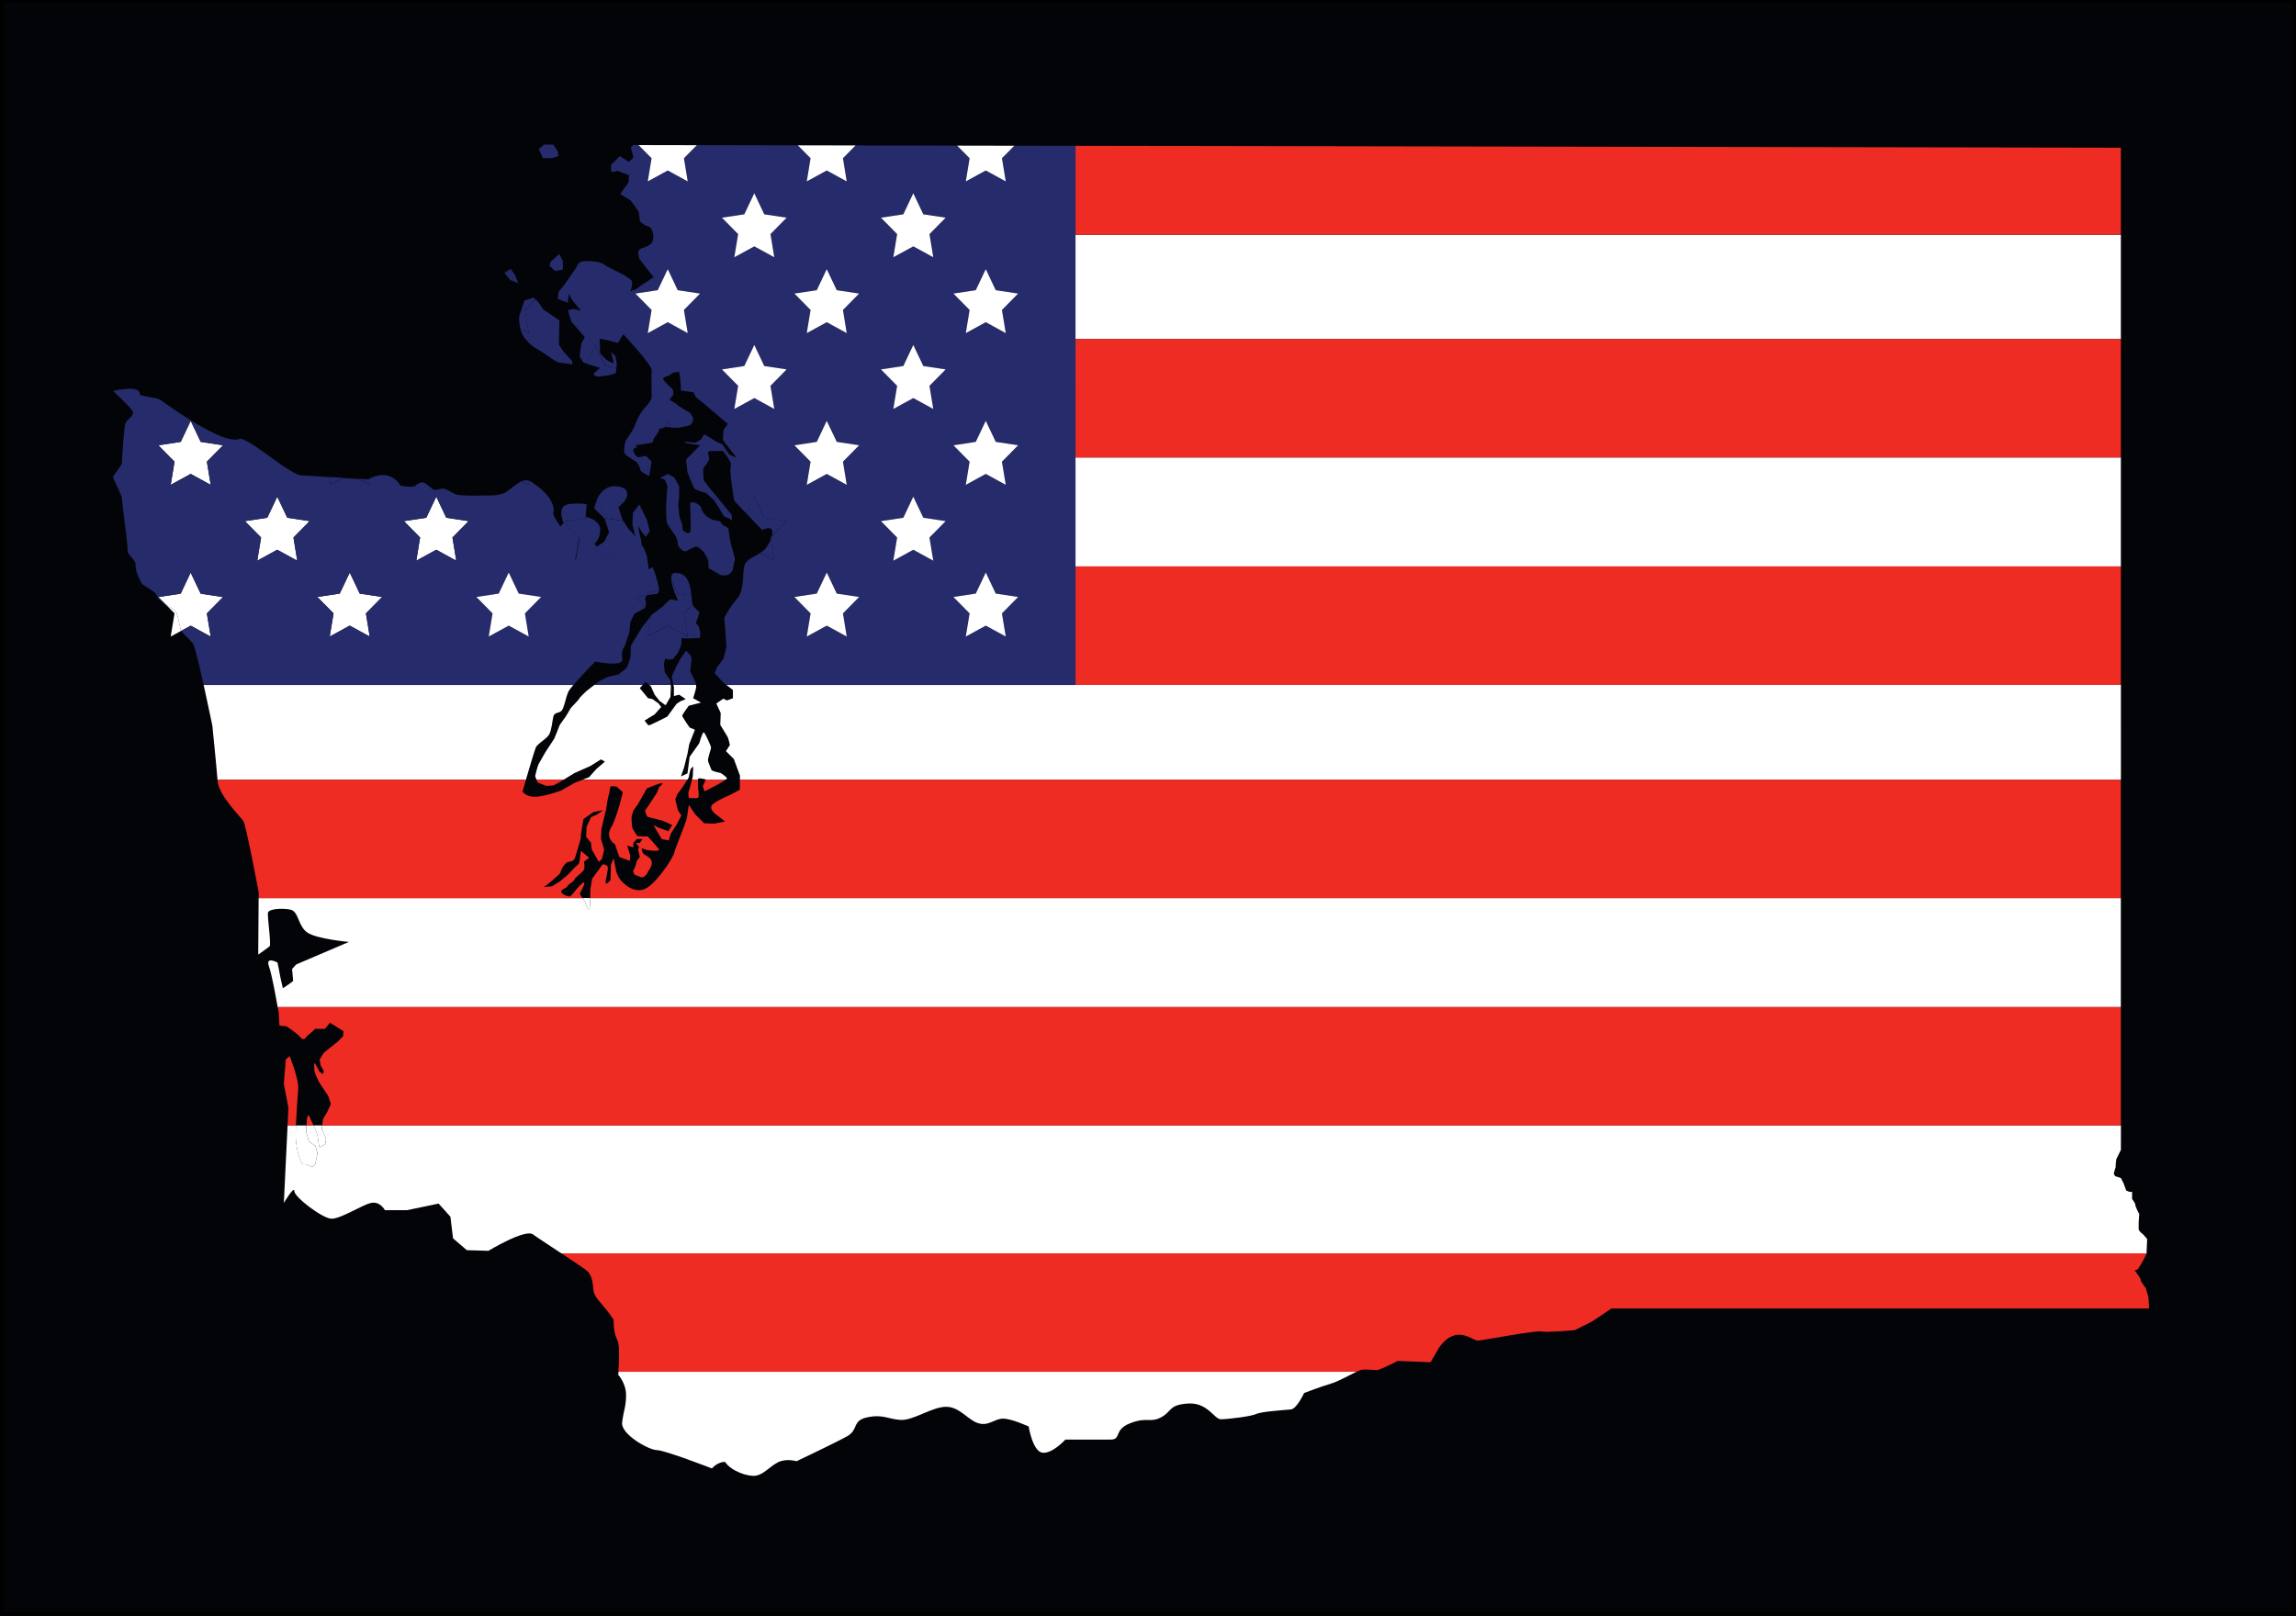 <?xml version="1.0" encoding="utf-8"?>
<!-- Generator: Adobe Illustrator 25.4.1, SVG Export Plug-In . SVG Version: 6.00 Build 0)  -->
<svg version="1.1" xmlns="http://www.w3.org/2000/svg" xmlns:xlink="http://www.w3.org/1999/xlink" x="0px" y="0px"
	 viewBox="0 0 612 430.81" style="enable-background:new 0 0 612 430.81;" xml:space="preserve">
<rect x="0" y="0" width="612" height="430.81" fill="#808080" stroke="none"/>
<style type="text/css">
	.st0{fill:#030407;stroke:#000000;stroke-width:2;stroke-miterlimit:10;}
	.st1{fill:#FFFFFF;}
	.st2{fill:#EE2C24;}
	.st3{fill:#262B6B;}
	.st4{fill:none;}
</style>
<g id="Layer_2">
</g>
<g id="Layer_1">
	<rect y="-0.38" class="st0" width="612" height="431.2"/>
	<g>
		<path class="st1" d="M164.78,366.52c0,0,2.1,2.27,2.1,5.42s-0.7,4.19-1.05,7.34c-0.35,3.15,7.17,7.34,9.26,7.34
			c2.1,0,14.68,4.89,14.68,4.89s1.4-1.75,3.5-1.75c1.57,2.45,6.12,4.02,8.21,3.67c2.1-0.35,3.5-2.27,5.77-3.5
			c2.27-1.22,5.07-0.35,5.07-0.35s10.31-4.89,13.46-6.64c3.15-1.75,1.22-4.19,5.42-5.07c4.19-0.87,5.59,0.52,8.91,0.7
			c3.32,0.17,8.39-3.5,12.06-3.5s5.77,3.5,8.56,4.37c2.8,0.87,4.37-1.22,6.64-1.22c2.27,0,6.82,2.1,6.82,2.1s1.05,6.64,3.67,6.99
			c2.62,0.35,6.12-3.5,6.12-3.5s9.09,0,12.06,0s0.7-2.62,5.24-4.37s5.24,0,8.21-1.57c2.97-1.57,1.92-3.32,7.17-3.67
			c5.24-0.35,6.99,4.19,8.74,4.19c1.75,0,7.86-0.7,9.44-1.4s7.69-1.05,9.26-1.22s3.5-4.37,3.5-4.37s4.54-1.75,6.99-2.45
			c1.96-0.56,5.15-2.35,6.97-3.22h-196.7C164.8,366.23,164.78,366.52,164.78,366.52z"/>
		<path class="st1" d="M84.63,302.79c0.06,0.23,0.29,2.04,0.29,2.04l0.23,1.05l1.51-0.82c0,0,0.35-1.28,0.17-1.63
			c-0.17-0.35-1.05-2.27-1.05-2.27s0.05-0.51,0.1-1.1h-2.31c0.15,0.31,0.26,0.53,0.29,0.57C83.98,300.81,84.57,302.56,84.63,302.79z
			"/>
		<path class="st1" d="M81.07,310.42c1.22-0.17,2.1,1.57,2.97-0.17c0,0,0.58-2.62,0.58-2.8s-0.58-1.98-0.58-1.98
			s-1.69-0.99-1.75-1.28s-0.7-2.39-0.7-2.62c0-0.1,0.05-0.78,0.1-1.5h-2.82c-0.04,0.99-0.07,1.86-0.07,2.5
			C78.8,305.36,79.85,310.6,81.07,310.42z"/>
		<path class="st1" d="M85.79,301.16c0,0,0.87,1.92,1.05,2.27c0.17,0.35-0.17,1.63-0.17,1.63l-1.51,0.82l-0.23-1.05
			c0,0-0.23-1.81-0.29-2.04c-0.06-0.23-0.64-1.98-0.76-2.16c-0.03-0.04-0.14-0.27-0.29-0.57h-1.89c-0.05,0.73-0.1,1.4-0.1,1.5
			c0,0.23,0.64,2.33,0.7,2.62s1.75,1.28,1.75,1.28s0.58,1.81,0.58,1.98s-0.58,2.8-0.58,2.8c-0.87,1.75-1.75,0-2.97,0.17
			c-1.22,0.17-2.27-5.07-2.27-7.86c0-0.63,0.03-1.51,0.07-2.5h-2.22l-1,20.67c0,0,2.8-4.72,2.8-3.15s7.34,7.17,9.79,7.34
			s8.21-3.67,10.66-4.19s3.67,1.92,3.67,1.92h5.94l8.39-1.75l3.15,3.5l0.7,5.77l3.67,3.15l5.77,0.17c0,0,9.79-5.94,11.88-4.37
			c1.02,0.76,4.34,2.92,7.56,5.05h422.52l0.17-3.82l-1.05-1.22c0,0-1.22-0.87-1.22-1.4c0-0.52,0-1.22,0-1.75
			c0-0.52,0.17-2.27,0.17-2.27s-1.05-1.92-1.05-2.45c0-0.52-0.87-1.57-0.87-1.57v-1.92h-0.7l-0.87-0.35l-0.7-1.92l-0.7-1.4
			l-1.57-0.52l-0.35-0.7l0.52-1.75v-0.7l0.17-1.4l1.22-2.45v-6.51H85.89C85.84,300.65,85.79,301.16,85.79,301.16z"/>
		<path class="st1" d="M155.98,240.58c0,0.35,0.7,1.86,1.05,1.86c0.19,0,0.28-1.57,0.32-3.01h-2.08
			C155.62,239.91,155.98,240.39,155.98,240.58z"/>
		<path class="st1" d="M157.03,242.44c-0.35,0-1.05-1.51-1.05-1.86c0-0.19-0.36-0.66-0.72-1.14H68.94l-0.11,15.07
			c0,0,2.5-1.75,3.03-2.21c0.52-0.47-0.7-8.1-0.41-9.03c0.29-0.93,3.67-1.22,5.94-0.76s1.98,4.37,4.54,6.12s11.07,2.5,11.07,2.5
			l-14.04,6l-1.11,1.22c0,0,0.29,2.97,0.29,3.15s-2.74,1.98-2.74,1.98s-0.82-3.44-0.87-4.02c-0.06-0.58-0.58-2.85-0.58-2.85
			s-3.26-1.75-2.27,0.99c0.73,2.03,1.82,7.96,2.33,10.9h491.3v-29.05H157.35C157.31,240.88,157.22,242.44,157.03,242.44z"/>
		<path class="st2" d="M156.74,339.08c0.7,0.87,1.22,1.92,1.4,4.54s2.27,3.5,5.42,8.21c0,5.24,1.22,4.54,1.4,7.34
			c0.13,2.09-0.03,5.15-0.12,6.57h196.7c0.45-0.22,0.83-0.38,1.07-0.45c1.22-0.35,3.5,0,4.37,0s5.59-2.45,5.59-2.45l8.74,0.35
			c0,0,0,0,2.45-4.19c4.72-6.12,8.74-1.4,10.31-1.57s15.55-2.8,16.78-2.45c1.22,0.35,8.91-0.35,8.91-0.35l4.54-2.27l5.24-3.5h143.3
			l-0.17-2.97l-0.7-2.45c0,0-1.4-1.75-1.4-2.27s-1.57-2.45-1.57-2.45l0.87-0.35l0.87-1.4l1.4-2.62l0.01-0.2H149.63
			C153.06,336.42,156.38,338.63,156.74,339.08z"/>
		<path class="st2" d="M82.3,297.32c-0.12-0.29-0.47,0.82-0.47,0.82s-0.07,1.01-0.14,1.93h1.89
			C83.15,299.17,82.38,297.53,82.3,297.32z"/>
		<path class="st2" d="M79.5,290.15c0.17-2.27-2.27-8.56-2.27-8.56l-1.05,0.87l-0.52,6.47l1.22,6.47l-0.23,4.67h2.22
			C79.02,296.69,79.36,291.91,79.5,290.15z"/>
		<path class="st2" d="M74.31,270.17c0,0,0.17,2.91,0.17,3.15s1.81,0.29,1.81,0.29s2.68,1.63,3.73,2.91
			c1.05,1.28,1.69-0.17,1.69-0.17s1.98-1.63,2.16-1.92s0.82-0.12,0.82-0.12h1.92l1.34-1.63c0,0,3.32,2.04,3.5,2.16
			c0.17,0.12,0,1.4,0,1.4l-1.4,1.46l-3.73,2.97l-1.11,1.81l0.23,1.51l0.87,1.63l-0.23,0.76l-0.93-0.64c0,0-0.58-1.22-1.11-2.04
			c-0.52-0.82-0.23,1.22-0.23,1.75c0,0.52,1.11,2.85,1.22,3.03s2.21,3.38,2.39,3.61c0.17,0.23,0.76,2.27,0.76,2.27
			s-0.82,1.81-0.99,2.16c-0.17,0.35-1.05,1.69-1.11,1.86c-0.03,0.1-0.12,0.96-0.19,1.7h479.43v-31.58H74.03
			C74.21,269.51,74.31,270.17,74.31,270.17z"/>
		<path class="st1" d="M46.88,163.1c-0.34-0.59-1.64-1.3-2.82-2.06l2.46,2.49l-1.02,6.18l2.84-1.55c-0.08-0.13-0.15-0.27-0.19-0.4
			C47.81,166.6,47.52,164.21,46.88,163.1z"/>
		<rect x="286.67" y="121.97" class="st1" width="278.65" height="29.05"/>
		<rect x="286.67" y="62.6" class="st1" width="278.65" height="27.79"/>
		<rect x="286.67" y="151.02" class="st2" width="278.65" height="31.58"/>
		<rect x="286.67" y="90.39" class="st2" width="278.65" height="31.58"/>
		<polygon class="st2" points="286.67,38.88 286.67,62.6 565.32,62.6 565.32,39.38 		"/>
		<path class="st2" d="M197.23,210.52l-2.33,1.28c0,0-4.78,1.98-5.24,3.03c-0.47,1.05,0.93,2.1,0.93,2.1l2.68,2.1l-3.03,0.58
			l-2.56-0.12l-2.33-2.33l-1.75-2.56c0,0-0.23,1.75-0.47,3.26c-0.23,1.51-3.15,8.16-3.38,9.44c-0.23,1.28-5.24,9.09-8.39,9.9
			s-5.59-2.21-5.94-2.56c-0.35-0.35-1.05-1.75-1.17-2.33s-0.7-3.5-0.7-3.5l-0.7,1.75l-0.12,4.08c0,0-1.17,1.4-1.28,0.82
			s0.58-3.15,0.58-4.08c0-0.93-1.4-0.93-1.4-0.93l-2.8,3.84l-0.47,2.8c0,0,0,1.13-0.03,2.35h407.98v-31.58h-368.1V210.52z"/>
		<path class="st2" d="M187.79,210.99l3.38-1.75c0,0,1.6-0.88,2.28-1.38h-5.31l-0.81,1.73L187.79,210.99z"/>
		<path class="st2" d="M183.6,212.74c0,0,2.45,0.23,2.56-0.12s0.12-1.28,0-1.75c-0.11-0.44-0.12-2.38-0.12-3.01h-1.6
			c-0.26,1.03-0.69,2.7-0.84,3.01C183.36,211.34,183.6,212.74,183.6,212.74z"/>
		<path class="st2" d="M154.59,238.37c-0.12-0.47,1.17-1.98,1.17-2.91c0-0.93-2.21,1.75-2.21,1.75s-1.17,1.51-1.51,1.75
			c-0.35,0.23-2.33-0.47-2.45-1.17s1.4-0.93,1.63-1.51c0.23-0.58,1.75-1.17,1.86-1.75c0.12-0.58,2.21-1.86,2.56-2.68
			c0.35-0.82,0-2.1,0-2.1l1.4-1.05l-2.21-1.86l-0.35,2.8l-0.23,0.7l-1.28,1.17l-1.51,1.63l-2.1,1.75l-2.21,1.4l-2.21,0.23l1.28-0.93
			l1.75-1.51l1.28-1.17c0,0,0.93-3.03,2.45-3.15c1.51-0.12,1.63-1.28,1.63-1.28s0.64-2.02,1.09-3.61c0.27-0.94,0.46-1.73,0.42-1.86
			c-0.12-0.35,0.7-4.66,0.7-4.66l2.68-1.86l2.56-0.47l-1.51,1.05l-1.75,0.82l-1.17,2.56l-0.12,2.68l1.28,1.51l0.23,1.86l1.86,3.26
			l0.82-0.7c0,0,0.47-1.98,0.58-2.33c0.12-0.35-0.82-2.8-0.82-3.15c0-0.35,0.12-2.56,0.12-2.56l0.58-2.45l0.7-2.91l0.35-2.33
			c0,0,0.7-2.8,0.7-3.38s1.75-0.23,1.75-0.23l1.63,1.51c0,0-1.51,6.64-3.15,9.44c-1.63,2.8,1.05,4.43,1.05,4.43l1.17,3.38l2.8,1.05
			l0.12-1.4l-0.82-2.68l1.63,0.47v-1.17l0.93-1.05h1.51l-0.7,1.05h-1.05l0.82,1.05l-0.23,0.82l0.47,1.86l-0.82,1.05
			c0,0-0.35,1.75-0.82,2.33c-0.47,0.58,0.35,1.4,0.35,1.4l1.86,0.7c0,0,1.05-0.35,1.4-1.17c0.35-0.82,0.58-0.82,0.93-1.63
			c0.35-0.82,0.35-1.28,0.12-1.86s-1.28-1.17-1.86-1.51s-0.7-1.63-0.7-1.63l1.4,0.47c0,0,2.21,0.35,2.91,0.12
			c0.7-0.23,0.12-0.58,0.12-0.58l-1.51-1.75l-1.28-1.4h-0.82l-1.98-0.12c0,0-0.82-1.28-1.17-1.86c-0.35-0.58-0.35-2.68-0.35-3.15
			c0-0.47,0.35-1.05,0.35-1.4c0-0.35,1.28-1.98,1.28-1.98l2.45-4.31c0,0,3.26-1.4,3.96-1.4s-0.7,1.05-0.7,1.05l-0.58,1.51
			c0,0-2.68,4.19-3.03,4.54c-0.35,0.35,0.47,1.86,0.47,1.86l4.08,1.05l2.56,1.17l-1.05,1.63l-2.56-0.93l-1.4-0.7l0.82,1.4l1.4,2.33
			l1.86,0.35l0.58-1.86l1.51-2.33l1.28-2.45l-0.93-1.4l-0.7-2.91l0.58-1.4c0,0,1.51-1.98,1.75-2.45c0.14-0.29,0.6-0.88,0.92-1.38
			h-27.88l-2,0.74l-3.84,2.16c0,0-3.5,1.34-6.35,1.63s-3.9-1.34-3.9-1.34s0.4-1.38,0.93-3.19H57.98c0.01,0.12,0.02,0.23,0.03,0.33
			c0.29,3.9,6.12,9.55,6.87,10.72s4.08,18.99,4.08,18.99l-0.01,1.54h86.32C154.95,239.01,154.64,238.59,154.59,238.37z"/>
		<path class="st2" d="M145.67,209.53l1.86-0.12l2.16-1.17l0.63-0.39h-7.34c0.13,0.3,0.25,0.58,0.3,0.68
			C143.4,208.77,145.67,209.53,145.67,209.53z"/>
		<polygon class="st1" points="76.57,138.04 73.9,132.42 71.24,138.04 65.28,138.94 69.59,143.31 68.57,149.49 73.9,146.57 
			79.23,149.49 78.22,143.31 82.53,138.94 		"/>
		<polygon class="st1" points="118.95,138.04 116.29,132.42 113.62,138.04 107.66,138.94 111.98,143.31 110.96,149.49 
			116.29,146.57 121.62,149.49 120.6,143.31 124.91,138.94 		"/>
		<polygon class="st1" points="50.83,112.2 48.17,117.81 42.21,118.72 45.41,121.97 46.52,123.09 45.5,129.27 50.83,126.35 
			56.16,129.27 55.15,123.09 56.25,121.97 59.46,118.72 53.5,117.81 		"/>
		<path class="st3" d="M95.59,127.65l2.96,1.62l-0.26-1.56c-0.09,0.05-0.15,0.09-0.15,0.09S97.13,127.74,95.59,127.65z"/>
		<path class="st3" d="M91.33,127.38c-1.01-0.06-2.06-0.13-3.1-0.19l-0.34,2.08L91.33,127.38z"/>
		<path class="st1" d="M56.16,169.71l-1.02-6.18l4.31-4.37l-5.96-0.9l-2.67-5.62l-2.66,5.62l-5.96,0.9l1.85,1.88
			c1.18,0.76,2.47,1.47,2.82,2.06c0.64,1.11,0.93,3.5,1.28,4.66c0.04,0.13,0.11,0.26,0.19,0.4l2.49-1.36L56.16,169.71z"/>
		<polygon class="st1" points="95.88,158.26 93.22,152.64 90.55,158.26 84.59,159.16 88.91,163.54 87.89,169.71 93.22,166.8 
			98.55,169.71 97.53,163.54 101.84,159.16 		"/>
		<polygon class="st4" points="118.95,138.04 116.29,132.42 113.62,138.04 107.66,138.94 111.98,143.31 110.96,149.49 
			116.29,146.57 121.62,149.49 120.6,143.31 124.91,138.94 		"/>
		<polygon class="st4" points="76.57,138.04 73.9,132.42 71.24,138.04 65.28,138.94 69.59,143.31 68.57,149.49 73.9,146.57 
			79.23,149.49 78.22,143.31 82.53,138.94 		"/>
		<polygon class="st4" points="50.83,112.2 48.17,117.81 42.21,118.72 45.41,121.97 46.52,123.09 45.5,129.27 50.83,126.35 
			56.16,129.27 55.15,123.09 56.25,121.97 59.46,118.72 53.5,117.81 		"/>
		<polygon class="st4" points="95.88,158.26 93.22,152.64 90.55,158.26 84.59,159.16 88.91,163.54 87.89,169.71 93.22,166.8 
			98.55,169.71 97.53,163.54 101.84,159.16 		"/>
		<polygon class="st4" points="45.5,169.71 48.34,168.16 50.83,166.8 56.16,169.71 55.15,163.54 59.46,159.16 53.5,158.26 
			50.83,152.64 48.17,158.26 42.21,159.16 44.06,161.04 46.52,163.54 		"/>
		<polygon class="st1" points="173.46,182.91 174.51,185.24 175.79,186.87 177.42,188.04 178.7,185.82 178.82,183.26 178.78,182.6 
			173.08,182.6 		"/>
		<path class="st1" d="M146.49,195.61c0.58-1.34,0.7-3.15,0.99-4.49c0.29-1.34,1.51-0.87,2.21-1.63s1.05-3.32,1.75-4.95
			c0.17-0.41,0.71-1.11,1.41-1.95H54.28c1.2,5.44,2.32,10.86,2.32,10.86s1.05,10.25,1.37,14.4h82.22c0.94-3.19,2.29-7.74,2.62-8.52
			C143.34,198.11,145.91,196.95,146.49,195.61z"/>
		<path class="st1" d="M193.73,207.61c0.23-0.35-1.63-1.51-1.63-1.51s-2.33-0.47-2.45-0.82c-0.12-0.35-0.82-1.86-0.93-2.45
			c-0.12-0.58,0.82-3.15,0.82-3.5c0-0.35-1.63-4.08-1.98-4.08c-0.35,0-1.17,2.91-1.17,2.91l-2.56,3.61l-0.58,4.43l-1.75,0.82
			l0.82-2.33l0.93-3.73l0.47-2.56l1.51-3.84l-1.4-0.58c0,0-1.98-2.8-1.98-3.15c0-0.35,1.75-2.68,1.75-2.68l3.26-0.82l-2.1-1.17
			c0,0,0.82-2.56,0.82-3.03c0-0.15-0.03-0.35-0.06-0.55h-6.02l0.13,0.66v2.33l1.4-0.35l1.75,1.17l-1.4,0.58l-1.05,0.7l-2.45,3.38
			c0,0-4.54,2.33-4.89,2.33s-1.17-1.28-1.17-1.28l2.68-1.63l1.75-1.98l-0.7-0.93l-1.63-1.17l-1.17-0.23l-2.21-2.68l0.78-0.9h-12.87
			l-2.18,1.71c0,0-1.81,1.69-1.92,2.04c-0.12,0.35-2.1,2.21-2.27,2.56c-0.17,0.35-1.4,2.33-1.4,2.33s-1.51,2.04-1.57,2.27
			c-0.06,0.23-1.28,3.32-1.4,3.5s-2.33,3.55-2.33,3.55s-1.75,3.09-1.86,3.26c-0.12,0.17-0.87,2.91-0.87,3.09
			c0,0.1,0.17,0.54,0.34,0.95h7.34l2.75-1.7l4.31-1.92l2.8-1.75l1.05,0.58l-2.27,1.98l-1.98,2.21l-1.61,0.6h27.88
			c0.2-0.31,0.36-0.58,0.36-0.71c0-0.35,0.47-2.1,0.47-2.1l0.7-0.7l-0.12,2.68c0,0-0.08,0.35-0.2,0.83h1.6c0-0.05,0-0.1,0-0.13
			c0-0.47,2.1,0.12,2.1,0.12l-0.01,0.02h5.31C193.58,207.76,193.69,207.67,193.73,207.61z"/>
		<path class="st1" d="M193.6,182.6l1.76,1.36v2.21l-1.63,0.58l-0.93-0.47l-1.86,1.28l1.17,2.56l-0.12,3.15c0,0,1.75,2.8,1.98,3.26
			c0.23,0.47,0.58,2.1,0.58,2.1l-1.05,1.63l2.1,2.1l1.63,4.43v1.06h368.1V182.6H286.67H193.6z"/>
		<polygon class="st3" points="175.7,157.46 173.11,157.98 172.52,158.69 175.32,158.26 		"/>
		<path class="st3" d="M205.45,143.81c0.12-0.3,0.22-0.59,0.29-0.87l-0.37,0.38L205.45,143.81z"/>
		<path class="st3" d="M156.18,137.82c-0.05-0.01-0.08-0.02-0.08-0.02l0.29-3.26c0,0-0.58-0.52-4.49-0.17
			c-3.26,0.29-2.21,3.63-1.78,4.72l5.88-0.89L156.18,137.82z"/>
		<path class="st3" d="M184.31,158.82c-0.51-4.66-1.67-5.98-4.27-6.08c-0.98-0.04-1.21,0.8-1.1,1.92l1.71,3.61L184.31,158.82z"/>
		<path class="st3" d="M166.02,138.85l-0.07-0.11l-1.11-3.5l1.57-1.51c0,0,2.8-3.67-2.1-4.08c-2.92-0.24-4.49,1.88-5.28,3.63
			l2.3,4.86L166.02,138.85z"/>
		<path class="st3" d="M173.08,182.6h5.7l-0.08-1.2l-1.51-2.21l-0.23-2.21l0.35-1.4l1.11,0.29l0.99-0.17c0,0,1.4-1.75,1.46-1.98
			c0.06-0.23,0.76-1.81,0.76-1.98s0-1.57,0-1.57l2.16,0.06l2.74-0.12c0,0,0.17-1.11,0.17-1.28c0-0.17-0.35-1.51-0.41-1.69
			c-0.06-0.17-0.82-1.11-0.82-1.11s0.52-1.05,0.52-1.22s0.47-1.63,0.47-1.63s-1.32-0.88-1.82-1.99l-2.33,2.37l1.02,6.18l-5.33-2.92
			l-5.33,2.92l0.93-5.64l-2.52,3.23c0,0-2.74,4.49-2.85,4.72c-0.12,0.23-0.17,2.91-0.17,3.09c0,0.17-0.82,2.56-0.99,2.85
			c-0.17,0.29-1.92,1.51-1.98,1.69c-0.06,0.17-2.56,0.7-2.8,0.7s-2.45,1.17-2.45,1.17l-1.38,1.08h12.87l0.74-0.85L173.08,182.6z"/>
		<path class="st3" d="M195.82,148.92c-0.07-0.78-1.04-4.11-1.04-4.11s-0.58-3.03-0.58-3.61s-0.12-0.35-0.82-0.82
			c-0.7-0.47-0.93-0.47-1.17-1.05c-0.23-0.58-1.75-0.47-2.45-0.82c-0.7-0.35-1.63-0.93-1.86-1.28c-0.23-0.35-0.58-0.47-0.93-1.63
			c-0.35-1.17-1.17-1.05-1.28-1.4c-0.12-0.35-1.75-0.23-1.75-0.23s0.12,3.03,0.12,3.5s0.12,2.68,0,3.96
			c-0.12,1.28-1.4,0.47-1.86,0.12c-0.47-0.35-0.23-1.63-0.47-2.1c-0.23-0.47-0.47-1.28-0.58-1.63c-0.12-0.35-0.23-2.45-0.35-3.03
			c-0.12-0.58,0.23-1.63,0.23-2.33s0-2.8,0-2.8s-0.84-1.53-1.28-2.35l-1.76-0.96l-2.04,1.12c0.31,0.11,0.67,0.22,0.89,0.22
			c0.47,0,1.05,1.75,1.05,2.1c0,0.35-0.23,2.56-0.23,3.26s-0.12,1.98-0.12,2.8c0,0.82,0.12,2.68,0.12,3.15
			c0,0.47,1.05,1.98,1.28,2.33c0.23,0.35,0.93,1.17,1.17,1.63c0.23,0.47,0.58,1.4,0.58,2.21s1.51,1.86,1.86,1.86
			c0.35,0,1.51-0.7,1.51-0.7s0.93-0.35,1.4-0.58c0.47-0.23,1.98,1.28,1.98,1.28s1.4,1.86,1.4,2.91c0,1.05,0,1.51,0,1.51
			s2.68,1.51,3.03,1.75c0.35,0.23,1.75,0.35,2.33,0c0.58-0.35,1.17-1.05,1.17-1.51c0-0.37,0.3-1.49,0.42-2.22l-0.05,0.03
			L195.82,148.92z"/>
		<path class="st3" d="M183.95,178.95c0,0,0.47-3.03,0.35-3.61s-1.4-1.86-1.4-1.86l-1.51,2.1l-1.17,2.21l-1.17,2.56l0.45,2.25h6.02
			c-0.07-0.42-0.18-0.85-0.18-0.85L183.95,178.95z"/>
		<path class="st3" d="M158.66,176.39c0,0,7.69,1.57,7.22-0.7c-0.47-2.27,0.64-3.38,0.64-3.38l1.22-3.67l0.29-2.8l1.05-2.21
			l2.91-1.57c0,0,0.01-0.07,0.03-0.18l-2.67-2.71l3.16-0.48l0.59-0.71l2.59-0.52l0.02-0.05l-0.17-1.18c0,0-0.76-2.8-0.87-3.2
			s-0.76-1.86-0.76-1.86l-0.99,0.64l-0.47-3.44c0,0-0.64-1.86-0.76-2.1c-0.12-0.23-0.64-0.93-0.64-0.93l-0.17-1.28
			c0,0-0.76-3.2-0.76-3.61s0.87,1.28,0.99,1.46s1.05,1.22,1.05,1.22l1.05-1.51l-0.76-2.97l-2.04-4.14l-1.69,2.16l-0.17,3.09
			l0.82,3.32l-0.82-0.99l-0.99-1.05l-0.96-1.4l-3.64,3.69l1.02,6.18l-5.33-2.92l-5.33,2.92l1.02-6.18l-4.17-4.23
			c0.05,0.12,0.09,0.2,0.09,0.2l-0.82,1.05c0,0-1.11-1.28-1.98-3.26c0.99-3.79-3.84-7.46-6.06-8.74c-0.22-0.13-0.45-0.2-0.68-0.25
			l0.2,1.19l-1.8-0.99c-1.57,0.63-3.14,2.26-4.35,2.96c-1.81,1.05-5.07,0.82-5.07,0.82s-6.47,0.23-7.98-0.23
			c-1.51-0.47-2.56-1.51-3.44-1.57c-0.87-0.06-1.92,0.41-2.5,0.35c-0.58-0.06-2.27-2.04-3.2-2.04c-0.93,0-2.1,1.11-2.1,1.11
			s-1.81,0.23-3.73-0.23c-2.95-4.69-7.61-2.23-8.47-1.72l0.26,1.56l-2.96-1.62c-1.18-0.07-2.67-0.16-4.26-0.26l-3.44,1.88l0.34-2.08
			c-3.22-0.2-6.29-0.4-7.51-0.49c-2.85,0.47-13.57-9.55-16.72-9.79c-4.37,2.16-20.27-9.73-21.32-10.37
			c-1.05-0.64-3.73-0.7-5.42-1.34c0.35-2.91-7.11-0.99-7.11-0.99s4.78,4.37,5.24,5.48c0.47,1.11-1.46,1.92-1.92,3.09
			c-0.47,1.17-0.99,10.89-0.99,10.89l-2.39,3.44l2.33,5.18l0.82,6.99c0,0,0.87,6.06,0.76,7.4c-0.12,1.34,2.21,2.27,2.16,4.02
			c-0.06,1.75,1.17,3.96,1.63,4.78c0.47,0.82,3.9,2.1,4.19,3.55c0.14,0.68,1.06,1.36,2.08,2.02l-1.85-1.88l5.96-0.9l2.66-5.62
			l2.67,5.62l5.96,0.9l-4.31,4.37l1.02,6.18l-5.33-2.92l-2.49,1.36c0.63,1.08,2.42,2.32,3.19,3.57c0.42,0.68,1.62,5.78,2.75,10.87
			h98.57C154.98,180.07,158.66,176.39,158.66,176.39z M56.25,121.97l-1.11,1.12l1.02,6.18l-5.33-2.92l-5.33,2.92l1.02-6.18
			l-1.11-1.12l-3.2-3.25l5.96-0.9l2.66-5.62l2.67,5.62l5.96,0.9L56.25,121.97z M79.23,149.49l-5.33-2.92l-5.33,2.92l1.02-6.18
			l-4.31-4.37l5.96-0.9l2.67-5.62l2.67,5.62l5.96,0.9l-4.31,4.37L79.23,149.49z M98.55,169.71l-5.33-2.92l-5.33,2.92l1.02-6.18
			l-4.31-4.37l5.96-0.9l2.67-5.62l2.66,5.62l5.96,0.9l-4.31,4.37L98.55,169.71z M121.62,149.49l-5.33-2.92l-5.33,2.92l1.02-6.18
			l-4.31-4.37l5.96-0.9l2.67-5.62l2.66,5.62l5.96,0.9l-4.31,4.37L121.62,149.49z M140.93,169.71l-5.33-2.92l-5.33,2.92l1.02-6.18
			l-4.31-4.37l5.96-0.9l2.66-5.62l2.66,5.62l5.96,0.9l-4.31,4.37L140.93,169.71z"/>
		<path class="st3" d="M267.07,42.19l1.02,6.18l-5.33-2.92l-5.33,2.92l1.02-6.18l-3.32-3.36l-27.08-0.05l-3.36,3.41l1.02,6.18
			l-5.33-2.92l-5.33,2.92l1.02-6.18l-3.39-3.44l-26.93-0.05l-3.44,3.49l1.02,6.18l-5.33-2.92l-5.33,2.92l1.02-6.18l-3.46-3.51
			l-1.53,0l-0.58,0.7c0,0,0.7,2.21,0.7,2.56c0,0.35-1.28,1.17-1.28,1.17l-2.33-1.51c0,0-1.86,1.98-2.21,2.21c-0.35,0.23,0,2.1,0,2.1
			l1.63-0.35l3.03,1.17l-0.12,1.86l-2.21,3.15l2.8,1.75l2.1,2.91l0.35,2.56c0,0,1.05,1.17,2.21,1.4c1.17,0.23,1.75,2.91,1.05,4.19
			c-0.7,1.28-2.68,1.4-3.38,1.98s0,2.56,0,2.56l3.73,4.78c0,0-1.86,1.4-2.21,1.51c-0.35,0.12-2.33,1.63-2.33,1.63l-1.63,0.7
			c0,0,0.47-1.05,0.47-2.45c0-1.4-6.06-3.61-7.34-4.66s-4.31-1.05-5.71-0.93c-1.4,0.12-1.75,1.51-1.75,1.51l-3.03,4.43l-1.75,2.21
			l-0.23,1.86l2.68,1.05l0.23-2.33l1.05,1.75l2.21,2.68l-1.98-0.47l-1.51,0.35l0.93,3.03l3.61,4.19l-0.93,1.51l-0.47,3.61l1.05,1.63
			l0.79,0.25l2.36-4.98l2.66,5.62l2.97,0.45c0.04-0.35,0.06-0.68,0.06-0.88c0-0.58-0.35-2.21-0.35-2.21s-0.7-0.58-1.05-1.05
			c-0.35-0.47,0.58,2.45,0.58,2.8c0,0.35-1.4-0.35-1.98-0.82s-1.63-1.75-1.63-1.75l-0.12-3.84l2.21,0.47l2.68,0.7l1.4-2.33
			c0,0,7.69,8.16,7.57,9.67c-0.12,1.51,0,5.71,0,6.99s-1.86,2.8-2.8,4.19c-0.93,1.4-1.63,3.26-1.86,3.96
			c-0.23,0.7-2.21,3.38-2.33,3.73c-0.12,0.35-0.35,1.86-0.35,2.56s0.7,1.28,0.7,1.28l2.68,1.75c0,0,0.93,1.4,0.93,1.98
			c0,0.5,1.62,1.34,2.38,1.71l0.64-3.86l-1.11-1.12l-0.44-0.44c-0.95,0.24-1.93,0.46-2.17,0.34c-0.47-0.23-1.17-1.05-1.17-1.86
			c0-0.37,0.5-0.62,1.06-0.78l-0.49-0.5l4.45-0.67c0.44-0.37,0.35-0.96,0.35-0.96s1.4-1.86,1.51-2.45s1.17-0.35,1.4-0.7
			c0.03-0.04,0.07-0.07,0.13-0.09l0.79-1.66l0.85,1.79c0.26,0.04,0.5,0.07,0.68,0.07c0.7,0,1.63,0,1.98-0.12
			c0.35-0.12,1.86-0.23,2.56-0.7c0.7-0.47,0.7-1.75,0.7-1.75l-0.82-1.4c0,0-3.15-1.75-3.5-2.21c-0.35-0.47-1.75-0.93-1.86-1.28
			c-0.12-0.35,0.58-0.82,0.82-1.28c0.23-0.47-0.12-1.51-0.12-1.51s-2.56-2.33-2.56-2.8c0-0.47,1.51-0.82,1.51-0.82l1.17-0.82
			l1.63-0.23l0.35,2.68l0.12,2.33l3.38,0.47l0.58,1.28l1.75,1.4l6.76,5.71l-1.17,1.75c0,0-0.12,2.1-0.12,2.45
			c0,0.35,1.98,2.68,1.98,2.68l1.63,2.1c0,0-1.51-0.47-1.86-0.82c-0.35-0.35-1.86-2.68-1.86-2.68l-1.63-0.7l-3.15-1.98
			c0,0-0.7,0.7-0.7,1.05c0,0.35-1.75,1.17-1.75,1.17l-2.8-0.23c0,0,0.01,0.12,0.02,0.32l4.04,0.61l-3.2,3.25l-0.54,0.55
			c0.14,1.31,0.38,3.43,0.38,3.43s1.51,3.84,1.86,4.31c0.35,0.47,3.03,1.17,3.03,1.17s1.75,1.51,2.1,1.86
			c0.35,0.35,2.68,4.31,2.68,4.31l2.04,0.97l0.16-0.02l-0.11-1.29c0,0-4.43-5.48-4.78-5.83c-0.35-0.35-2.33-2.91-2.56-3.26
			c-0.23-0.35-0.23-3.26-0.23-3.26s1.4-1.86,1.51-2.21c0.12-0.35,0-1.28-0.23-1.86s0.7-0.58,0.7-0.58h3.26c0,0,2.56,2.91,2.1,4.08
			c-0.47,1.17,0.93,9.2,0.93,9.2l3.23,3.38l2.12-4.47l2.67,5.62l5.96,0.9l-3.94,4c-0.07,0.28-0.17,0.57-0.29,0.87l0.94,5.69
			l-3.78-2.07c-1.36,0.83-3.03,1.46-3.87,2.63c-1.17,1.63,0,6.87-2.21,9.44c-2.21,2.56-3.5,5.24-3.5,5.24l0.23,2.33l0.35,5.48
			l-0.82,3.15l-1.63,2.1l-0.7,1.63l2.33,2.56l0.8,0.62h93.07v-31.58v-29.05V90.39V62.6V38.88l-16.31-0.03L267.07,42.19z
			 M182.3,82.64l1.02,6.18l-5.33-2.92l-5.33,2.92l1.02-6.18l-4.31-4.37l5.96-0.9l2.66-5.62l2.67,5.62l5.96,0.9L182.3,82.64z
			 M205.37,102.87l1.02,6.18l-5.33-2.92l-5.33,2.92l1.02-6.18l-4.31-4.37l5.96-0.9l2.67-5.62l2.67,5.62l5.96,0.9L205.37,102.87z
			 M205.37,62.42l0.03,0.18l0.99,5.99l-5.33-2.92l-5.33,2.92l0.99-5.99l0.03-0.18l-4.31-4.37l5.96-0.9l2.67-5.62l2.67,5.62l5.96,0.9
			L205.37,62.42z M225.7,169.71l-5.33-2.92l-5.33,2.92l1.02-6.18l-4.31-4.37l5.96-0.9l2.66-5.62l2.67,5.62l5.96,0.9l-4.31,4.37
			L225.7,169.71z M225.79,121.97l-1.11,1.12l1.02,6.18l-5.33-2.92l-5.33,2.92l1.02-6.18l-1.11-1.12l-3.2-3.25l5.96-0.9l2.66-5.62
			l2.67,5.62l5.96,0.9L225.79,121.97z M224.69,82.64l1.02,6.18l-5.33-2.92l-5.33,2.92l1.02-6.18l-4.31-4.37l5.96-0.9l2.66-5.62
			l2.67,5.62l5.96,0.9L224.69,82.64z M248.77,149.49l-5.33-2.92l-5.33,2.92l1.02-6.18l-4.31-4.37l5.96-0.9l2.66-5.62l2.67,5.62
			l5.96,0.9l-4.31,4.37L248.77,149.49z M247.75,102.87l1.02,6.18l-5.33-2.92l-5.33,2.92l1.02-6.18l-4.31-4.37l5.96-0.9l2.66-5.62
			l2.67,5.62l5.96,0.9L247.75,102.87z M247.75,62.42l0.03,0.18l0.99,5.99l-5.33-2.92l-5.33,2.92l0.99-5.99l0.03-0.18l-4.31-4.37
			l5.96-0.9l2.66-5.62l2.67,5.62l5.96,0.9L247.75,62.42z M268.09,169.71l-5.33-2.92l-5.33,2.92l1.02-6.18l-4.31-4.37l5.96-0.9
			l2.67-5.62l2.67,5.62l5.96,0.9l-4.31,4.37L268.09,169.71z M268.18,121.97l-1.11,1.12l1.02,6.18l-5.33-2.92l-5.33,2.92l1.02-6.18
			l-1.11-1.12l-3.2-3.25l5.96-0.9l2.67-5.62l2.67,5.62l5.96,0.9L268.18,121.97z M267.07,82.64l1.02,6.18l-5.33-2.92l-5.33,2.92
			l1.02-6.18l-4.31-4.37l5.96-0.9l2.67-5.62l2.67,5.62l5.96,0.9L267.07,82.64z"/>
		<polygon class="st3" points="144.68,42.17 147.13,42.17 148.88,41.59 148.64,40.31 147.48,38.56 145.03,38.56 143.64,39.73 		"/>
		<polygon class="st3" points="146.43,70.83 147.95,72.23 150.04,71.88 150.04,69.67 149.11,67.69 146.78,69.78 		"/>
		<path class="st3" d="M134.55,72.81c0.03,0.09,0.16,0.27,0.32,0.48l0.57-1.2C134.98,72.33,134.48,72.62,134.55,72.81z"/>
		<path class="st3" d="M138.16,75.49l-0.93-2.21l-1.05-1.51c0,0-0.21,0.08-0.47,0.2l1.49,3.15L138.16,75.49z"/>
		<path class="st3" d="M140.93,88.82l-2.25-1.23c0.18,0.73,0.45,1.48,0.88,2.12c1.4,2.1,3.03,3.03,4.43,3.84
			c1.4,0.82,4.08,3.03,5.24,3.15c1.17,0.12,3.38,0.47,3.38,0.47l-0.12-0.93l-2.33-2.56l-1.17-1.75l0.12-6.52l-4.31-2.91l-1.4-2.1
			l-0.7-0.57l-2.79,2.83L140.93,88.82z"/>
		<polygon class="st1" points="201.06,51.52 198.39,57.14 192.43,58.04 196.75,62.42 196.72,62.6 195.73,68.59 201.06,65.68 
			206.39,68.59 205.4,62.6 205.37,62.42 209.68,58.04 203.72,57.14 		"/>
		<polygon class="st1" points="243.44,51.52 240.78,57.14 234.82,58.04 239.13,62.42 239.1,62.6 238.11,68.59 243.44,65.68 
			248.77,68.59 247.78,62.6 247.75,62.42 252.07,58.04 246.11,57.14 		"/>
		<path class="st3" d="M158.67,91.97l-2.36,4.98l3.63,1.15c0,0-1.17,0.93-1.63,1.51s1.17,0.82,1.17,0.82l2.68-0.35l1.98-0.58
			c0,0,0.1-0.77,0.17-1.45l-2.97-0.45L158.67,91.97z"/>
		<polygon class="st1" points="201.06,91.97 198.39,97.59 192.43,98.49 196.75,102.87 195.73,109.04 201.06,106.13 206.39,109.04 
			205.37,102.87 209.68,98.49 203.72,97.59 		"/>
		<polygon class="st1" points="243.44,91.97 240.78,97.59 234.82,98.49 239.13,102.87 238.11,109.04 243.44,106.13 248.77,109.04 
			247.75,102.87 252.07,98.49 246.11,97.59 		"/>
		<path class="st1" d="M150.05,138.94l0.14,0.14c-0.02-0.04-0.04-0.1-0.06-0.15L150.05,138.94z"/>
		<path class="st3" d="M161.42,138.21l-2.3-4.86c-0.53,1.18-0.72,2.19-0.72,2.19l2.8,2.8l1.17,3.55l-1.4,2.62l-1.92,1.22l-0.64-0.76
			c0,0,1.51-0.93,1.57-3.67c0.05-2.51-3.17-3.35-3.7-3.48l-0.18,0.37l-5.88,0.89c0.02,0.06,0.04,0.11,0.06,0.15l4.17,4.23
			l-1.02,6.18l5.33-2.92l5.33,2.92l-1.02-6.18l3.64-3.69l-0.6-0.88L161.42,138.21z"/>
		<path class="st1" d="M195.82,148.92l-0.09,0.57l0.05-0.03c0.03-0.18,0.05-0.34,0.05-0.46
			C195.83,148.98,195.83,148.95,195.82,148.92z"/>
		<path class="st3" d="M205.73,141.2c0.23,0.37,0.2,1.01,0.01,1.74l3.94-4l-5.96-0.9l-2.67-5.62l-2.12,4.47l4.23,4.43
			C203.17,141.32,205.15,140.27,205.73,141.2z"/>
		<polygon class="st1" points="195.12,138.53 194.96,138.56 195.13,138.64 		"/>
		<path class="st3" d="M205.45,143.81c-0.35,0.9-0.88,1.83-1.47,2.52c-0.36,0.43-0.84,0.77-1.37,1.1l3.78,2.07L205.45,143.81z"/>
		<polygon class="st1" points="246.11,138.04 243.44,132.42 240.78,138.04 234.82,138.94 239.13,143.31 238.11,149.49 
			243.44,146.57 248.77,149.49 247.75,143.31 252.07,138.94 		"/>
		<polygon class="st1" points="172.66,48.37 177.99,45.45 183.32,48.37 182.3,42.19 185.74,38.71 170.21,38.68 173.68,42.19 		"/>
		<polygon class="st1" points="215.04,48.37 220.37,45.45 225.7,48.37 224.69,42.19 228.05,38.78 212.67,38.75 216.06,42.19 		"/>
		<polygon class="st1" points="257.43,48.37 262.76,45.45 268.09,48.37 267.07,42.19 270.36,38.86 255.13,38.83 258.45,42.19 		"/>
		<path class="st3" d="M135.6,71.75l-0.17,0.35c0.1-0.05,0.19-0.09,0.27-0.13L135.6,71.75z"/>
		<path class="st3" d="M137.2,75.12l-1.49-3.15c-0.09,0.04-0.18,0.08-0.27,0.13l-0.57,1.2c0.45,0.57,1.19,1.38,1.19,1.38
			L137.2,75.12z"/>
		<path class="st3" d="M139.79,80.15l-1.4,4.19c0,0-0.11,1.57,0.29,3.24l2.25,1.23l-1.02-6.18l2.79-2.83l-0.58-0.48L139.79,80.15z"
			/>
		<polygon class="st1" points="177.99,71.75 175.32,77.37 169.36,78.27 173.68,82.64 172.66,88.82 177.99,85.9 183.32,88.82 
			182.3,82.64 186.61,78.27 180.65,77.37 		"/>
		<polygon class="st1" points="220.37,71.75 217.71,77.37 211.75,78.27 216.06,82.64 215.04,88.82 220.37,85.9 225.7,88.82 
			224.69,82.64 229,78.27 223.04,77.37 		"/>
		<polygon class="st1" points="262.76,71.75 260.09,77.37 254.13,78.27 258.45,82.64 257.43,88.82 262.76,85.9 268.09,88.82 
			267.07,82.64 271.38,78.27 265.42,77.37 		"/>
		<path class="st3" d="M139.13,128.28l1.8,0.99l-0.2-1.19C140.21,127.97,139.67,128.06,139.13,128.28z"/>
		<path class="st3" d="M178.84,113.98l-0.85-1.79l-0.79,1.66C177.51,113.74,178.22,113.88,178.84,113.98z"/>
		<polygon class="st1" points="220.37,112.2 217.71,117.81 211.75,118.72 214.95,121.97 216.06,123.09 215.04,129.27 220.37,126.35 
			225.7,129.27 224.69,123.09 225.79,121.97 229,118.72 223.04,117.81 		"/>
		<polygon class="st1" points="262.76,112.2 260.09,117.81 254.13,118.72 257.34,121.97 258.45,123.09 257.43,129.27 262.76,126.35 
			268.09,129.27 267.07,123.09 268.18,121.97 271.38,118.72 265.42,117.81 		"/>
		<polygon class="st1" points="138.27,158.26 135.6,152.64 132.94,158.26 126.98,159.16 131.29,163.54 130.27,169.71 135.6,166.8 
			140.93,169.71 139.92,163.54 144.23,159.16 		"/>
		<path class="st3" d="M178.76,159.78c0,0-1.69,1.28-1.69,1.51c0,0.23-3.32,2.56-3.32,2.56l-0.16,0.21l-0.93,5.64l5.33-2.92
			l5.33,2.92l-1.02-6.18l2.33-2.37c-0.07-0.17-0.13-0.34-0.16-0.51c-0.04-0.67-0.1-1.28-0.16-1.84l-3.66-0.55l-1.71-3.61
			c0.22,2.21,1.8,5.54,1.8,5.54L178.76,159.78z"/>
		<path class="st3" d="M171.95,159.38l0.57-0.69l-3.16,0.48l2.67,2.71c0.04-0.21,0.1-0.56,0.14-0.75
			C172.24,160.83,171.95,159.38,171.95,159.38z"/>
		<polygon class="st1" points="175.73,157.41 175.7,157.46 175.73,157.45 		"/>
		<polygon class="st1" points="223.04,158.26 220.37,152.64 217.71,158.26 211.75,159.16 216.06,163.54 215.04,169.71 220.37,166.8 
			225.7,169.71 224.69,163.54 229,159.16 		"/>
		<polygon class="st1" points="265.42,158.26 262.76,152.64 260.09,158.26 254.13,159.16 258.45,163.54 257.43,169.71 262.76,166.8 
			268.09,169.71 267.07,163.54 271.38,159.16 		"/>
	</g>
</g>
</svg>
